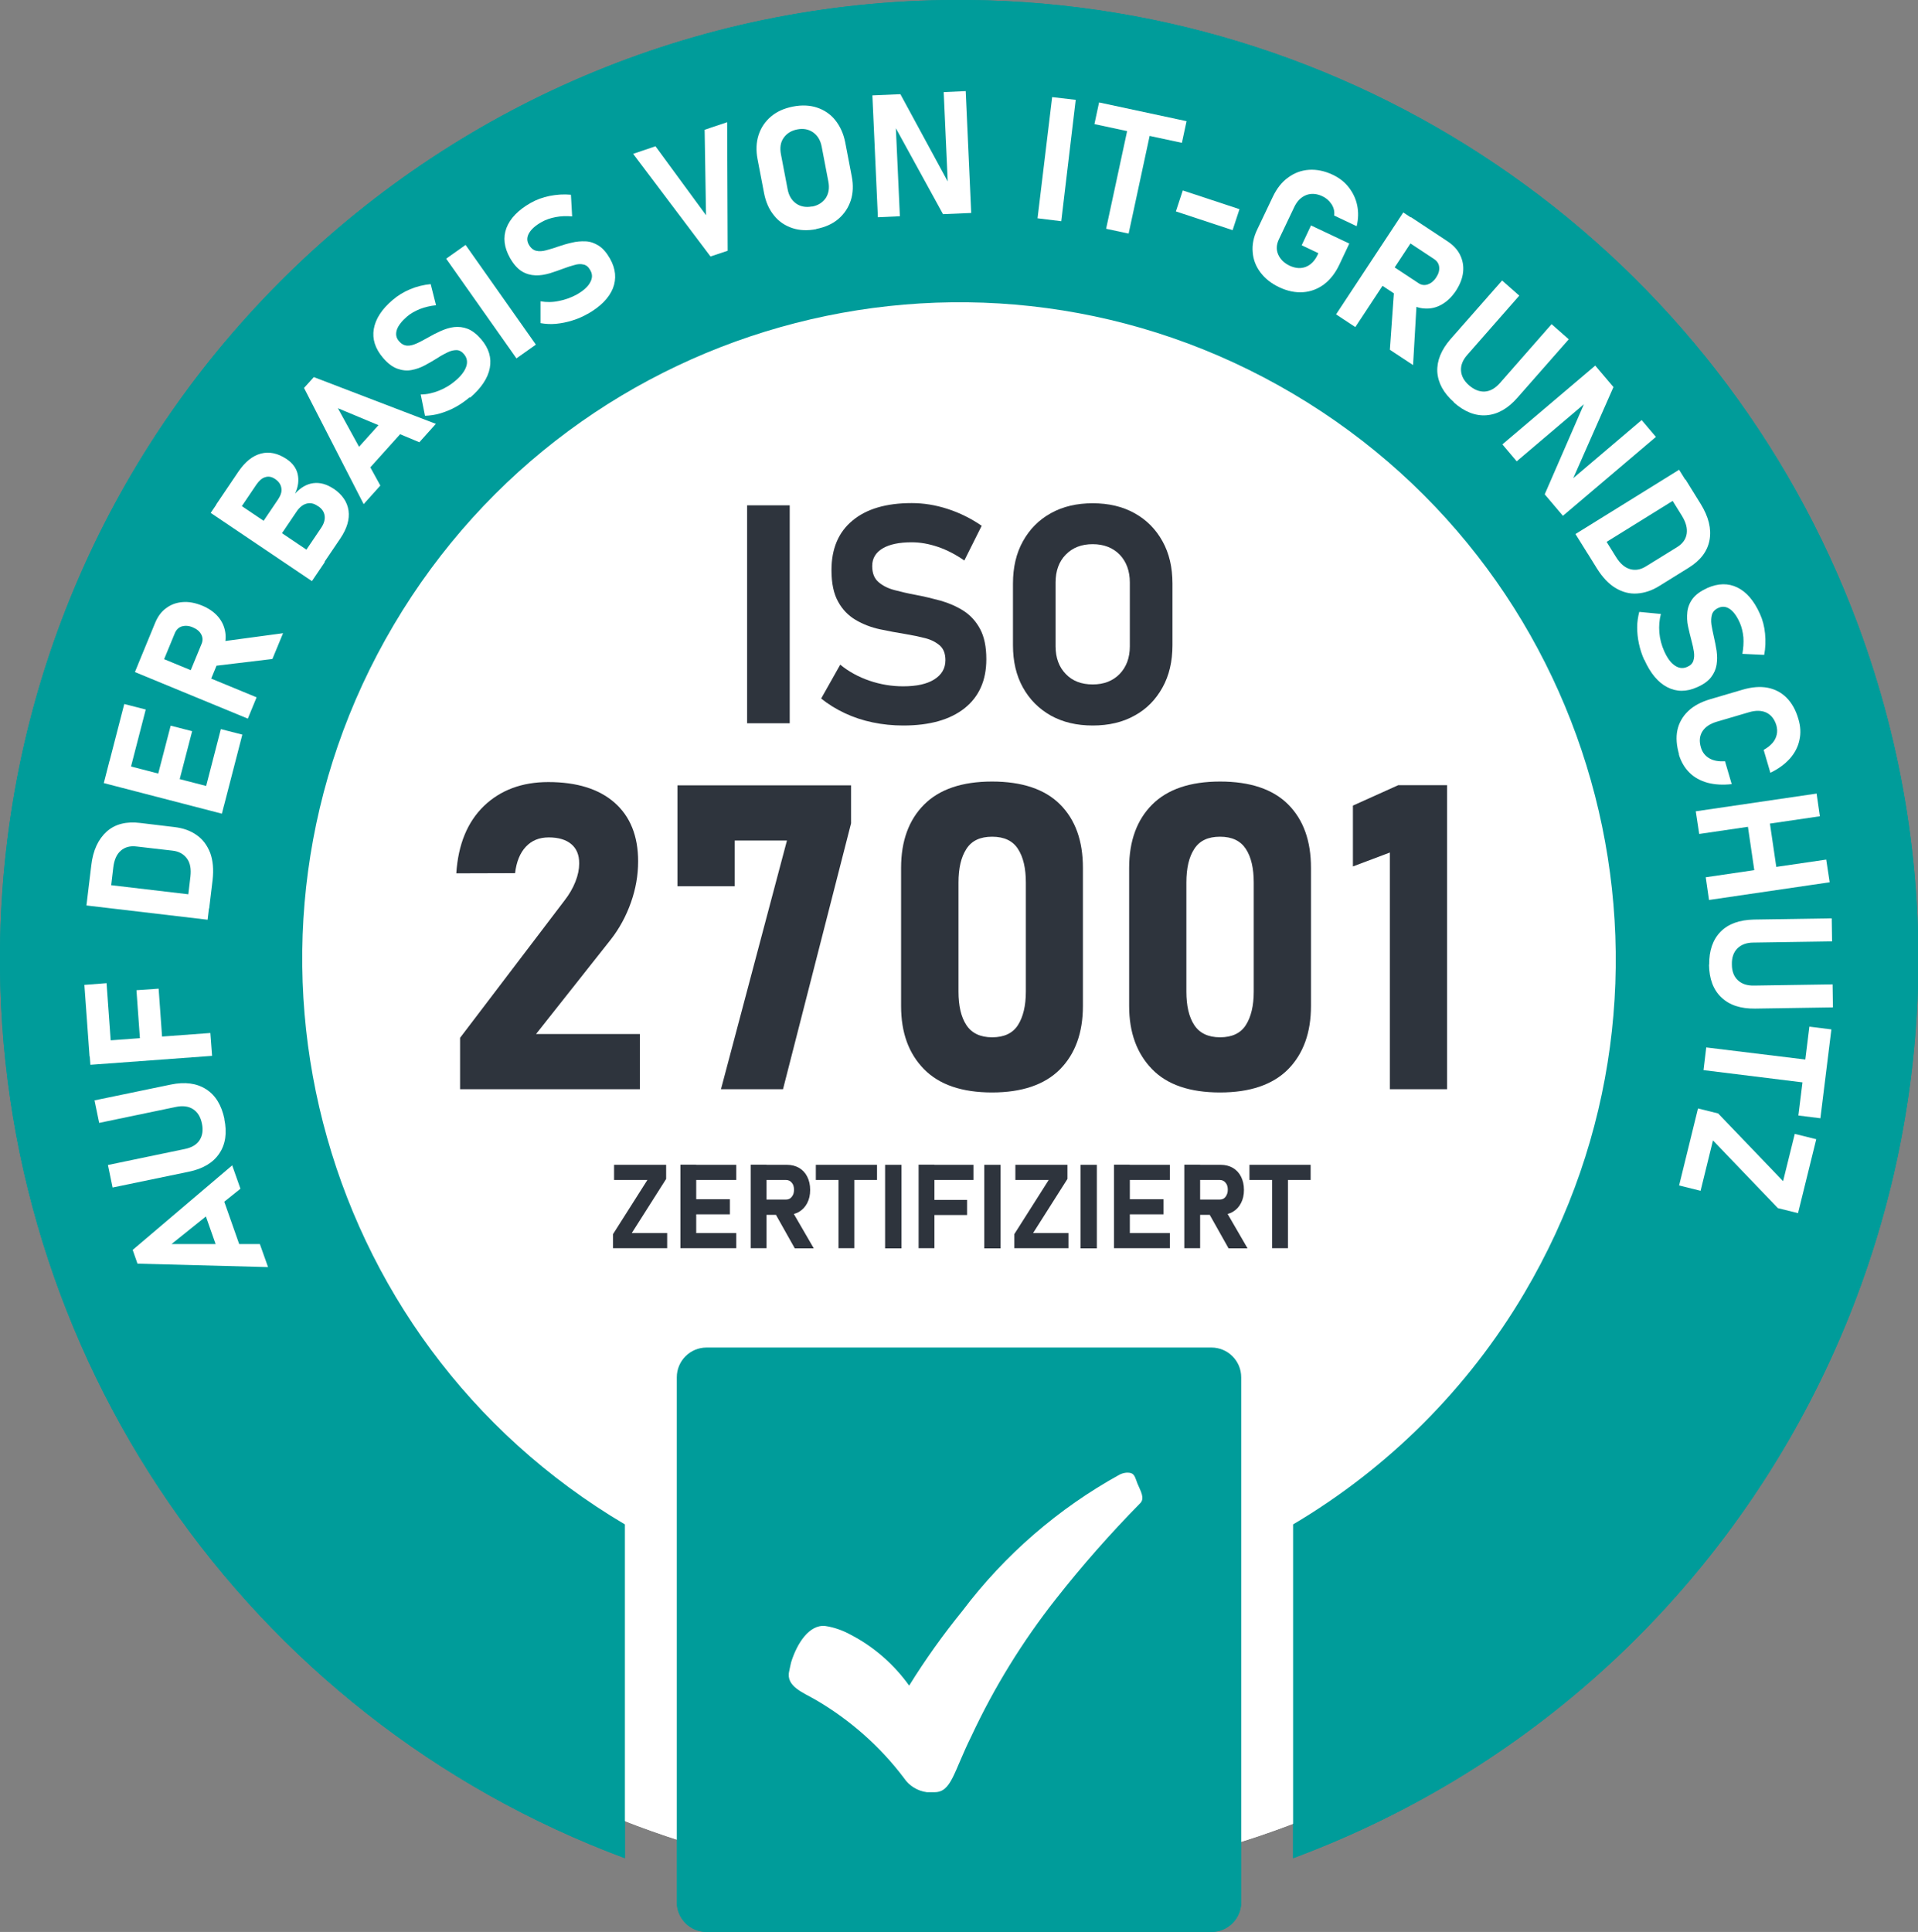 <?xml version="1.0" encoding="UTF-8"?>
<svg xmlns="http://www.w3.org/2000/svg" xmlns:xlink="http://www.w3.org/1999/xlink" id="Gruppe_59" data-name="Gruppe 59" viewBox="0 0 111.6 112.4">
  <rect x="0" y="0" width="111.6" height="112.4" fill="#808080" stroke="none"/>
  <defs>
    <style>
      .cls-1 {
        fill: #fff;
      }

      .cls-2 {
        fill: none;
      }

      .cls-3 {
        fill: #009c9a;
      }

      .cls-4 {
        fill: #2e343d;
      }

      .cls-5 {
        clip-path: url(#clippath);
      }
    </style>
    <clipPath id="clippath">
      <rect class="cls-2" y="0" width="111.6" height="112.4"></rect>
    </clipPath>
  </defs>
  <g class="cls-5">
    <g id="Gruppe_58" data-name="Gruppe 58">
      <g id="Ellipse_6-2" data-name="Ellipse 6-2">
        <circle class="cls-1" cx="56" cy="55.65" r="54"></circle>
      </g>
      <g id="Pfad_87" data-name="Pfad 87">
        <path class="cls-3" d="M56.38,0C25.56-.32.32,24.41,0,55.23c-.24,23.53,14.3,44.68,36.36,52.88v-19.42c-18.17-10.74-24.19-34.17-13.45-52.33,10.74-18.17,34.17-24.19,52.33-13.45,18.17,10.74,24.19,34.17,13.45,52.33-3.28,5.55-7.91,10.17-13.45,13.45v19.42c28.89-10.74,43.61-42.86,32.87-71.75C100.06,14.7,79.49.24,56.38,0"></path>
      </g>
      <g id="Pfad_88" data-name="Pfad 88">
        <path class="cls-3" d="M39.38,110.67v-30.54c0-.95.77-1.73,1.73-1.73h29.38c.95,0,1.73.77,1.73,1.73v30.54c0,.95-.77,1.73-1.73,1.73h-29.38c-.95,0-1.73-.77-1.73-1.73"></path>
      </g>
      <g id="Pfad_89" data-name="Pfad 89">
        <path d="M44.58,41.67v-11.52c0-.13.09-.25.23-.26,0,0,.02,0,.03,0h1.13c.13,0,.25.09.26.23,0,0,0,.02,0,.03v11.52c0,.13-.09.25-.23.26,0,0-.02,0-.03,0h-1.13c-.13,0-.25-.09-.26-.23,0,0,0-.02,0-.03"></path>
      </g>
      <g id="Pfad_90" data-name="Pfad 90">
        <path d="M48.5,38.71v-.41c0-.13.09-.25.23-.26,0,0,.02,0,.03,0h1.1c.13,0,.25.09.26.23,0,0,0,.02,0,.03v.33c0,1.13,1.05,2.01,2.77,2.01s2.39-.77,2.39-1.81c0-1.08-.93-1.57-2.94-2.37-1.96-.76-3.68-1.45-3.68-3.54s1.53-3.16,3.92-3.16c2.58,0,4.25,1.38,4.25,3.42v.26c0,.13-.09.25-.23.26,0,0-.02,0-.03,0h-1.12c-.12.02-.24-.07-.26-.19,0,0,0-.02,0-.03v-.21c0-1.15-.95-2.08-2.68-2.08-1.43,0-2.24.6-2.24,1.7s.89,1.53,2.92,2.3c1.91.74,3.73,1.5,3.73,3.59,0,1.96-1.57,3.29-4.16,3.29s-4.27-1.32-4.27-3.35"></path>
      </g>
      <g id="Pfad_91" data-name="Pfad 91">
        <path d="M58.84,37.95v-4.09c.09-2.35,2.07-4.19,4.42-4.1,2.23.08,4.01,1.87,4.1,4.1v4.09c-.07,2.35-2.04,4.2-4.39,4.13-2.25-.07-4.06-1.88-4.13-4.13M65.7,38.02v-4.18c0-1.44-1.17-2.61-2.61-2.61s-2.61,1.17-2.61,2.61v4.18c0,1.44,1.17,2.61,2.61,2.61s2.61-1.17,2.61-2.61"></path>
      </g>
      <g id="Pfad_92" data-name="Pfad 92">
        <path class="cls-4" d="M44.58,41.67v-11.52c0-.13.09-.25.23-.26,0,0,.02,0,.03,0h1.13c.13,0,.25.09.26.23,0,0,0,.02,0,.03v11.52c0,.13-.09.25-.23.26,0,0-.02,0-.03,0h-1.13c-.13,0-.25-.09-.26-.23,0,0,0-.02,0-.03"></path>
      </g>
      <g id="Pfad_93" data-name="Pfad 93">
        <path class="cls-4" d="M48.5,38.71v-.41c0-.13.09-.25.23-.26,0,0,.02,0,.03,0h1.1c.13,0,.25.09.26.23,0,0,0,.02,0,.03v.33c0,1.13,1.05,2.01,2.77,2.01s2.39-.77,2.39-1.81c0-1.08-.93-1.57-2.94-2.37-1.96-.76-3.68-1.45-3.68-3.54s1.53-3.16,3.92-3.16c2.58,0,4.25,1.38,4.25,3.42v.26c0,.13-.09.25-.23.26,0,0-.02,0-.03,0h-1.12c-.12.02-.24-.07-.26-.19,0,0,0-.02,0-.03v-.21c0-1.15-.95-2.08-2.68-2.08-1.43,0-2.24.6-2.24,1.7s.89,1.53,2.92,2.3c1.91.74,3.73,1.5,3.73,3.59,0,1.96-1.57,3.29-4.16,3.29s-4.27-1.32-4.27-3.35"></path>
      </g>
      <g id="Pfad_94" data-name="Pfad 94">
        <path class="cls-4" d="M58.84,37.95v-4.09c.09-2.35,2.07-4.19,4.42-4.1,2.23.08,4.01,1.87,4.1,4.1v4.09c-.07,2.35-2.04,4.2-4.39,4.13-2.25-.07-4.06-1.88-4.13-4.13M65.7,38.02v-4.18c0-1.44-1.17-2.61-2.61-2.61s-2.61,1.17-2.61,2.61v4.18c0,1.44,1.17,2.61,2.61,2.61s2.61-1.17,2.61-2.61"></path>
      </g>
      <g id="Pfad_95" data-name="Pfad 95">
        <path class="cls-4" d="M26.82,62.79v-2.05c0-.19.08-.38.22-.51,1.95-1.95,3.68-3.97,5.32-5.73,1.32-1.46,2.22-2.76,2.22-3.66-.14-1.21-1.24-2.08-2.45-1.93-1.03.12-1.84.95-1.94,1.98v.49c.02.2-.12.39-.33.41-.03,0-.06,0-.09,0h-2.63c-.2.02-.39-.12-.42-.33,0-.03,0-.06,0-.09v-1.02c.15-2.71,2.54-4.41,5.66-4.41,3.54,0,5.68,2.17,5.68,4.83,0,1.41-.76,2.83-2.05,4.41-1.24,1.54-2.83,3.12-4.51,4.9-.1.07-.05.17.07.17h6.39c.2-.02.39.12.41.33,0,.03,0,.06,0,.09v2.12c.02.2-.12.39-.33.41-.03,0-.06,0-.09,0h-10.73c-.2.02-.39-.12-.41-.33,0-.03,0-.06,0-.09"></path>
      </g>
      <g id="Pfad_96" data-name="Pfad 96">
        <path class="cls-4" d="M42.1,62.72l5.19-13.46c.02-.1,0-.17-.1-.17h-4.51c-.08,0-.14.06-.15.14,0,0,0,0,0,.01v.98c.02.2-.12.39-.33.41-.03,0-.06,0-.09,0h-1.98c-.2.02-.39-.12-.41-.33,0-.03,0-.06,0-.09l.02-3.66c-.02-.2.12-.39.33-.41.03,0,.06,0,.09,0h10.41c.2-.02.39.12.41.33,0,.03,0,.06,0,.09v2.27c0,.18-.03.35-.1.51l-5.22,13.56c-.06.2-.25.33-.46.32h-2.8c-.29,0-.41-.22-.32-.49"></path>
      </g>
      <g id="Pfad_97" data-name="Pfad 97">
        <path class="cls-4" d="M52.34,57.89v-6.44c0-3.39,2.22-5.51,5.8-5.51s5.83,2.12,5.83,5.51v6.44c0,3.44-2.24,5.58-5.83,5.58s-5.8-2.15-5.8-5.58M60.53,58.06v-6.71c.05-1.31-.97-2.42-2.28-2.47-1.31-.05-2.42.97-2.47,2.28,0,.07,0,.13,0,.2v6.71c-.05,1.31.97,2.42,2.28,2.47,1.31.05,2.42-.97,2.47-2.28,0-.07,0-.13,0-.2"></path>
      </g>
      <g id="Pfad_98" data-name="Pfad 98">
        <path class="cls-4" d="M66.12,57.89v-6.44c0-3.39,2.22-5.51,5.8-5.51s5.83,2.12,5.83,5.51v6.44c0,3.44-2.24,5.58-5.83,5.58s-5.8-2.15-5.8-5.58M74.31,58.06v-6.71c.05-1.31-.97-2.42-2.28-2.47s-2.42.97-2.47,2.28c0,.07,0,.13,0,.2v6.71c-.05,1.31.97,2.42,2.28,2.47s2.42-.97,2.47-2.28c0-.07,0-.13,0-.2"></path>
      </g>
      <g id="Pfad_99" data-name="Pfad 99">
        <path class="cls-4" d="M82.26,46.14h2.76c.2-.02.39.12.42.33,0,.03,0,.06,0,.09v16.24c.02.2-.12.39-.33.41-.03,0-.06,0-.09,0h-2.61c-.2.02-.39-.12-.42-.33,0-.03,0-.06,0-.09v-13.29c0-.08-.05-.14-.12-.15-.02,0-.03,0-.05,0l-2.15.44c-.19.06-.39-.05-.45-.23-.01-.04-.02-.09-.02-.13v-1.85c-.02-.21.12-.4.32-.46l2.22-.88c.16-.07.34-.1.51-.1"></path>
      </g>
      <g id="Pfad_100" data-name="Pfad 100">
        <path class="cls-1" d="M53.93,104.27c-.54-.07-1.03-.37-1.33-.82-1.38-1.83-3.11-3.36-5.08-4.52-.76-.45-1.81-.8-1.6-1.7.04-.18.07-.35.11-.51.34-1.11,1.06-2.22,1.99-2.12.53.08,1.03.26,1.5.52,1.34.7,2.5,1.72,3.38,2.95.94-1.52,1.98-2.97,3.1-4.35,2.46-3.26,5.58-5.96,9.15-7.93.12-.06.26-.1.4-.11h.06c.42,0,.42.26.58.65s.45.84.15,1.13c-1.74,1.77-3.38,3.63-4.91,5.58-1.94,2.46-3.59,5.14-4.91,7.97-1.04,2.1-1.16,3.26-2.14,3.26h-.46Z"></path>
      </g>
      <g id="Pfad_133" data-name="Pfad 133">
        <path class="cls-4" d="M41.91,71.24c-.02.26-.08.52-.19.77-.1.23-.25.43-.44.6-.2.17-.43.31-.67.39-.29.1-.59.15-.9.14-.32,0-.65-.06-.95-.18-.27-.12-.52-.3-.71-.52-.2-.24-.35-.52-.45-.83-.11-.35-.16-.72-.16-1.09v-.36c0-.37.05-.74.16-1.09.1-.3.25-.59.46-.83.2-.23.44-.41.71-.53.3-.13.62-.19.94-.18.31,0,.61.04.9.14.25.09.47.22.67.4.18.17.33.38.43.61.11.25.17.51.2.77h-1.12c0-.15-.04-.29-.08-.43-.04-.12-.1-.23-.19-.32-.09-.09-.2-.16-.32-.19-.15-.05-.31-.07-.47-.07-.34-.02-.66.14-.85.42-.21.39-.31.84-.28,1.29v.37c0,.25.02.5.06.74.03.19.1.37.2.53.08.14.2.25.35.32.16.08.34.11.51.11.16,0,.31-.02.46-.06.24-.07.44-.25.52-.49.05-.14.08-.28.09-.43h1.12Z"></path>
      </g>
      <g id="Pfad_134" data-name="Pfad 134">
        <path class="cls-4" d="M45.94,70.69h-2.16v1.47h2.54v.9h-3.66v-5.47h3.66v.91h-2.53v1.3h2.16v.88Z"></path>
      </g>
      <g id="Pfad_135" data-name="Pfad 135">
        <path class="cls-4" d="M49,71.06h-.9v2h-1.13v-5.47h2.03c.29,0,.57.03.85.11.23.06.45.17.63.32.17.14.31.31.4.52.1.23.14.47.14.71,0,.18-.02.36-.07.54-.08.3-.26.56-.5.75-.13.1-.26.18-.41.24l1.18,2.23v.05h-1.22l-1.02-2ZM48.1,70.15h.91c.13,0,.26-.02.39-.06.1-.03.2-.09.28-.17.07-.07.13-.16.17-.26.04-.11.06-.22.06-.33.01-.22-.07-.44-.22-.61-.19-.16-.43-.24-.67-.22h-.9v1.64Z"></path>
      </g>
      <g id="Pfad_136" data-name="Pfad 136">
        <path class="cls-4" d="M55.81,68.51h-1.68v4.55h-1.12v-4.55h-1.65v-.91h4.45v.91Z"></path>
      </g>
      <g id="Rechteck_93" data-name="Rechteck 93">
        <rect class="cls-4" x="56.53" y="67.6" width="1.13" height="5.47"></rect>
      </g>
      <g id="Pfad_137" data-name="Pfad 137">
        <path class="cls-4" d="M61.99,70.83h-2.16v2.23h-1.13v-5.47h3.56v.91h-2.43v1.41h2.16v.91Z"></path>
      </g>
      <g id="Rechteck_94" data-name="Rechteck 94">
        <rect class="cls-4" x="62.98" y="67.6" width="1.13" height="5.47"></rect>
      </g>
      <g id="Pfad_138" data-name="Pfad 138">
        <path class="cls-4" d="M68.44,70.69h-2.16v1.47h2.54v.9h-3.67v-5.47h3.66v.91h-2.53v1.3h2.16v.88Z"></path>
      </g>
      <g id="Pfad_139" data-name="Pfad 139">
        <path class="cls-4" d="M69.48,73.06v-5.47h1.68c.35,0,.69.06,1.01.19.3.12.57.3.79.53.22.24.4.52.51.82.13.34.19.7.18,1.07v.25c0,.36-.06.72-.18,1.07-.11.31-.29.59-.52.82-.22.23-.49.41-.79.53-.32.13-.67.19-1.02.19h-1.67ZM70.61,68.51v3.65h.54c.39.02.77-.14,1.02-.44.26-.37.38-.81.35-1.26v-.26c.03-.45-.09-.89-.35-1.26-.25-.3-.62-.45-1.01-.43h-.56Z"></path>
      </g>
      <g id="Gruppe_58-2" data-name="Gruppe 58">
        <g id="Ellipse_6-2-2" data-name="Ellipse 6-2">
          <circle class="cls-1" cx="56" cy="55.65" r="54"></circle>
        </g>
        <g id="Pfad_87-2" data-name="Pfad 87">
          <path class="cls-3" d="M56.38,0C25.56-.32.32,24.41,0,55.23c-.24,23.53,14.3,44.68,36.36,52.88v-19.42c-18.17-10.74-24.19-34.17-13.45-52.33,10.74-18.17,34.17-24.19,52.33-13.45,18.17,10.74,24.19,34.17,13.45,52.33-3.28,5.55-7.91,10.17-13.45,13.45v19.42c28.89-10.74,43.61-42.86,32.87-71.75C100.06,14.7,79.49.24,56.38,0"></path>
        </g>
        <g id="Pfad_88-2" data-name="Pfad 88">
          <path class="cls-3" d="M39.38,110.67v-30.54c0-.95.77-1.73,1.73-1.73h29.38c.95,0,1.73.77,1.73,1.73v30.54c0,.95-.77,1.73-1.73,1.73h-29.38c-.95,0-1.73-.77-1.73-1.73"></path>
        </g>
        <g id="Pfad_100-2" data-name="Pfad 100">
          <path class="cls-1" d="M53.93,104.27c-.54-.07-1.03-.37-1.33-.82-1.38-1.83-3.11-3.36-5.08-4.52-.76-.45-1.81-.8-1.6-1.7.04-.18.07-.35.11-.51.34-1.11,1.06-2.22,1.99-2.12.53.08,1.03.26,1.5.52,1.34.7,2.5,1.72,3.38,2.95.94-1.52,1.98-2.97,3.1-4.35,2.46-3.26,5.58-5.96,9.15-7.93.12-.06.26-.1.4-.11h.06c.42,0,.42.26.58.65s.45.84.15,1.13c-1.74,1.77-3.38,3.63-4.91,5.58-1.94,2.46-3.59,5.14-4.91,7.97-1.04,2.1-1.16,3.26-2.14,3.26h-.46Z"></path>
        </g>
        <g>
          <path class="cls-1" d="M15.6,73.72l-7.6-.2-.28-.8,5.79-4.92.48,1.36-4.01,3.22h5.14s.48,1.35.48,1.35ZM14.09,72.87l-1.22.43-1.24-3.52,1.22-.43,1.24,3.52Z"></path>
          <path class="cls-1" d="M13.05,65.1c.17.81.07,1.48-.29,2.01-.36.54-.95.89-1.77,1.06l-4.44.92-.27-1.31,4.47-.93c.4-.08.69-.25.86-.51s.22-.58.14-.97c-.08-.39-.25-.67-.52-.84-.26-.17-.6-.21-.99-.13l-4.47.93-.27-1.31,4.44-.92c.82-.17,1.5-.08,2.05.27s.9.93,1.07,1.74Z"></path>
          <path class="cls-1" d="M6.5,61.37l-1.29.09-.3-4.16,1.29-.1.3,4.16ZM12.34,61.43l-7.08.52-.1-1.33,7.08-.52.1,1.33ZM9.49,61.15l-1.29.09-.26-3.63,1.29-.09.26,3.63Z"></path>
          <path class="cls-1" d="M12.08,53.51l-7.05-.83.16-1.33,7.05.83-.16,1.33ZM12.16,52.84l-1.28-.15.2-1.69c.05-.44-.01-.79-.2-1.05s-.47-.42-.85-.46l-2.08-.24c-.38-.05-.7.04-.93.25-.24.21-.38.54-.43.98l-.2,1.69-1.28-.15.2-1.66c.1-.89.41-1.54.9-1.98s1.15-.6,1.95-.5l2,.24c.5.06.93.21,1.29.47.36.25.61.6.78,1.03.16.44.21.96.14,1.58l-.2,1.66Z"></path>
          <path class="cls-1" d="M12.91,47.34l-6.87-1.78.33-1.29,6.87,1.78-.33,1.29ZM7.41,45.42l-1.25-.32,1.07-4.14,1.25.32-1.07,4.14ZM10.24,46.16l-1.25-.32.94-3.62,1.25.32-.94,3.62ZM13.03,46.88l-1.25-.32,1.07-4.14,1.25.32-1.07,4.14Z"></path>
          <path class="cls-1" d="M14.42,41.81l-6.57-2.71.51-1.24,6.57,2.71-.51,1.24ZM11.98,40.23l-1.19-.49.94-2.28c.08-.19.07-.38-.02-.55s-.25-.31-.49-.41c-.23-.1-.44-.11-.63-.06-.19.06-.32.18-.41.38l-.94,2.28-1.19-.49.98-2.38c.15-.36.36-.65.64-.85.28-.21.59-.32.95-.35.36-.03.73.04,1.13.2.39.16.71.38.94.65.23.27.37.58.42.92s0,.69-.15,1.05l-.98,2.38ZM15.85,38.34l-3.5.42.34-1.41,3.78-.51-.62,1.5Z"></path>
          <path class="cls-1" d="M18.15,33.81l-5.89-3.97.75-1.11,5.89,3.97-.75,1.11ZM18.48,33.32l-1.07-.72,1.27-1.88c.17-.25.24-.49.21-.71-.03-.22-.15-.41-.38-.56h-.01c-.22-.16-.44-.21-.66-.15-.22.06-.41.21-.58.46l-1.27,1.88-1.07-.72,1.27-1.88c.15-.23.22-.45.18-.65-.03-.2-.15-.38-.36-.52-.19-.13-.38-.17-.57-.11-.19.05-.36.2-.52.43l-1.27,1.88-1.07-.72,1.29-1.91c.39-.57.82-.92,1.31-1.05s.99-.02,1.5.32c.34.23.56.52.64.87s.04.73-.15,1.14c.32-.35.67-.56,1.06-.61.39-.05.78.06,1.17.32h.01c.51.35.8.78.87,1.28.07.5-.09,1.04-.48,1.62l-1.34,1.98Z"></path>
          <path class="cls-1" d="M21.16,29.33l-3.47-6.76.57-.63,7.1,2.72-.96,1.07-4.74-1.98,2.47,4.5-.96,1.07ZM21.18,27.6l-.96-.86,2.5-2.78.96.86-2.5,2.78Z"></path>
          <path class="cls-1" d="M27.33,23.11c-.26.22-.53.41-.82.57s-.59.28-.89.37-.6.13-.89.14l-.25-1.24c.35,0,.71-.08,1.06-.22s.67-.33.96-.58c.33-.28.54-.56.63-.83.09-.27.04-.51-.13-.71h0c-.13-.16-.28-.24-.44-.24-.16,0-.34.04-.52.13-.18.09-.38.19-.57.32-.24.15-.48.29-.74.43-.26.14-.52.23-.79.28-.27.05-.54.02-.82-.08s-.56-.31-.84-.64h0c-.45-.53-.63-1.09-.53-1.67.1-.58.46-1.15,1.1-1.69.29-.25.63-.46,1.01-.62.38-.16.79-.26,1.2-.3l.31,1.23c-.33.03-.65.11-.94.22-.29.12-.54.26-.75.44-.31.27-.51.53-.59.77-.08.25-.04.47.12.65h0c.15.18.31.26.49.27s.37-.05.57-.14.41-.21.63-.33c.24-.14.49-.27.74-.38s.51-.2.78-.23.53,0,.79.1c.26.1.53.31.79.61h0c.45.53.61,1.08.5,1.67s-.5,1.17-1.15,1.73Z"></path>
          <path class="cls-1" d="M27.09,14.25l4.09,5.8-1.13.8-4.09-5.8,1.13-.8Z"></path>
          <path class="cls-1" d="M34.21,18.25c-.29.17-.6.3-.92.4s-.63.16-.94.19-.61.01-.9-.04v-1.27c.34.06.7.06,1.07-.02.37-.07.72-.2,1.05-.38.38-.22.64-.45.77-.7.14-.25.14-.49,0-.72h0c-.1-.18-.23-.29-.39-.32-.16-.04-.34-.03-.53.03-.2.05-.4.12-.62.2-.26.1-.53.19-.81.28-.28.08-.55.13-.83.12s-.54-.08-.79-.23-.49-.42-.7-.79h0c-.34-.61-.41-1.19-.2-1.74s.68-1.04,1.4-1.45c.33-.19.71-.33,1.11-.41.41-.08.82-.11,1.24-.07l.07,1.26c-.33-.03-.65-.02-.96.04-.31.06-.58.15-.82.29-.36.2-.6.42-.73.65-.13.23-.13.45-.01.66h0c.11.2.26.32.43.36.17.04.37.03.58-.03s.44-.12.68-.21c.26-.09.53-.17.8-.23.27-.07.54-.09.81-.08s.52.1.76.25.46.4.66.75h0c.34.6.39,1.18.17,1.74-.23.56-.71,1.05-1.46,1.48Z"></path>
          <path class="cls-1" d="M41.34,14.92l-4.5-5.97,1.3-.44,2.94,4.01-.08-4.97,1.31-.44.03,7.48-.99.33Z"></path>
          <path class="cls-1" d="M47.5,13.33c-.51.1-.98.08-1.4-.06s-.78-.38-1.06-.73c-.29-.35-.48-.78-.58-1.29l-.38-1.98c-.1-.52-.08-.99.06-1.42s.38-.78.72-1.07c.34-.29.77-.48,1.28-.58.51-.1.98-.08,1.4.06s.78.38,1.06.73.48.78.58,1.29l.38,1.98c.1.51.08.99-.06,1.41s-.38.78-.72,1.07c-.34.29-.77.48-1.28.58ZM47.25,12.02c.36-.07.62-.24.8-.5.17-.27.22-.58.15-.95l-.39-2.04c-.07-.37-.24-.65-.5-.83-.26-.18-.57-.24-.92-.17-.36.07-.62.24-.8.5s-.22.58-.15.95l.39,2.04c.07.37.24.64.49.82.26.18.57.24.93.17Z"></path>
          <path class="cls-1" d="M51.08,12.64l-.32-7.09,1.63-.07,2.88,5.31-.11.13-.25-5.56,1.28-.06.32,7.09-1.64.07-2.87-5.23.11-.13.25,5.48-1.28.06Z"></path>
          <path class="cls-1" d="M62.59,5.82l-.84,7.05-1.38-.17.85-7.05,1.38.16Z"></path>
          <path class="cls-1" d="M63.68,7.22l.27-1.26,5.09,1.09-.27,1.26-5.09-1.09ZM64.36,13.31l1.37-6.37,1.31.28-1.37,6.37-1.31-.28Z"></path>
          <path class="cls-1" d="M68.82,11.08l3.3,1.09-.4,1.22-3.3-1.09.4-1.22Z"></path>
          <path class="cls-1" d="M76.29,13.12l2.22,1.05-.59,1.25c-.23.48-.53.86-.89,1.13-.37.27-.77.42-1.21.45s-.9-.06-1.37-.28c-.47-.22-.84-.51-1.11-.87s-.42-.75-.45-1.18c-.04-.43.05-.88.27-1.33l.9-1.89c.23-.48.52-.86.89-1.12.36-.27.77-.42,1.21-.45s.9.06,1.37.28c.39.18.71.43.95.74.24.31.41.66.49,1.05.08.39.07.79-.03,1.21l-1.31-.62c.03-.24-.02-.46-.16-.67-.14-.21-.32-.36-.54-.46-.33-.15-.64-.17-.93-.06-.3.12-.53.35-.69.69l-.9,1.89c-.14.3-.16.59-.04.87.12.28.34.5.67.66.33.15.64.18.93.07s.52-.34.69-.69l.05-.11-.97-.46.55-1.17Z"></path>
          <path class="cls-1" d="M77.74,18.29l3.91-5.93,1.12.74-3.91,5.93-1.12-.74ZM79.76,16.19l.71-1.08,2.06,1.36c.17.12.36.14.54.08s.35-.19.49-.4c.14-.21.2-.41.18-.61s-.12-.35-.3-.47l-2.06-1.36.71-1.08,2.15,1.42c.33.22.57.48.72.79.15.31.21.64.17,1-.04.36-.18.71-.41,1.07-.24.36-.51.62-.82.8s-.64.26-.98.24c-.34-.01-.68-.13-1.01-.35l-2.15-1.42ZM80.87,20.35l.25-3.52,1.32.6-.22,3.81-1.35-.89Z"></path>
          <path class="cls-1" d="M84.61,23.41c-.62-.54-.94-1.14-.98-1.78-.03-.64.23-1.28.78-1.91l2.99-3.4,1,.88-3.01,3.43c-.27.3-.4.61-.38.93.02.31.17.6.47.86.3.26.61.38.92.36s.6-.19.87-.49l3.01-3.43,1,.88-2.99,3.4c-.55.63-1.15.97-1.8,1.02-.64.05-1.28-.2-1.9-.75Z"></path>
          <path class="cls-1" d="M87.41,25.86l5.41-4.59,1.06,1.25-2.44,5.53h-.17s4.25-3.61,4.25-3.61l.83.98-5.41,4.59-1.06-1.25,2.38-5.47h.17s-4.18,3.55-4.18,3.55l-.83-.98Z"></path>
          <path class="cls-1" d="M91.67,31.07l6.03-3.74.71,1.14-6.03,3.74-.71-1.14ZM92.03,31.64l1.1-.68.9,1.45c.23.37.5.61.81.7.31.09.62.04.95-.17l1.78-1.1c.33-.2.52-.46.57-.78s-.04-.66-.27-1.04l-.9-1.45,1.1-.68.88,1.42c.47.76.64,1.46.52,2.11-.12.65-.52,1.18-1.21,1.61l-1.71,1.06c-.43.27-.86.41-1.3.44-.43.03-.85-.08-1.25-.32-.4-.24-.76-.62-1.09-1.15l-.88-1.42Z"></path>
          <path class="cls-1" d="M95.67,38.39c-.14-.31-.24-.62-.31-.95s-.1-.64-.1-.95c0-.31.05-.61.12-.89l1.26.12c-.09.34-.12.7-.09,1.08.03.38.13.74.28,1.08.18.4.38.68.62.84.23.16.47.19.72.08h0c.19-.08.31-.2.36-.36.05-.15.06-.33.03-.53s-.08-.42-.14-.64c-.07-.27-.14-.55-.2-.83-.06-.28-.07-.56-.04-.84.03-.27.13-.53.31-.77.18-.24.46-.44.85-.62h0c.63-.28,1.22-.29,1.75-.03.53.26.97.77,1.31,1.53.16.35.26.73.3,1.15s.03.83-.05,1.24l-1.27-.06c.06-.33.08-.65.06-.96-.03-.31-.1-.6-.21-.85-.17-.38-.36-.64-.57-.79s-.43-.18-.66-.08h0c-.21.09-.34.23-.39.4-.05.17-.06.36-.03.58.04.22.08.45.14.7.06.27.12.55.16.82.04.28.04.55,0,.81-.04.26-.15.51-.32.73-.17.22-.44.42-.81.58h0c-.62.28-1.2.28-1.74,0-.54-.28-.98-.81-1.33-1.59Z"></path>
          <path class="cls-1" d="M97.7,43.9c-.15-.52-.19-.99-.1-1.42.09-.42.3-.79.62-1.1.32-.31.75-.54,1.29-.7l1.87-.55c.54-.16,1.03-.2,1.46-.12.43.08.81.28,1.11.58.31.31.54.72.69,1.24.13.43.15.84.06,1.23-.08.39-.27.75-.55,1.07-.29.32-.66.6-1.14.83l-.39-1.33c.21-.12.38-.25.51-.4.13-.15.21-.31.25-.49.04-.17.03-.35-.02-.54-.11-.36-.3-.6-.58-.74-.28-.13-.62-.14-1.02-.02l-1.87.55c-.4.12-.68.31-.84.57-.16.26-.19.57-.08.93.08.28.25.49.49.63s.54.19.91.17l.39,1.33c-.52.06-.99.03-1.41-.08-.42-.12-.77-.31-1.05-.59s-.49-.63-.62-1.07Z"></path>
          <path class="cls-1" d="M98.68,47.2l7.02-1.03.19,1.32-7.02,1.03-.2-1.32ZM99.24,51.04l7.02-1.03.2,1.32-7.02,1.03-.19-1.32ZM101.61,47.39l1.27-.19.6,4.09-1.28.19-.6-4.09Z"></path>
          <path class="cls-1" d="M99.45,56.13c-.01-.82.21-1.46.66-1.92s1.1-.69,1.94-.71l4.53-.07.02,1.34-4.57.07c-.41,0-.72.12-.94.34-.22.22-.33.53-.32.93,0,.4.12.71.35.92.23.22.55.32.95.31l4.56-.07.02,1.34-4.53.07c-.84.01-1.49-.2-1.96-.65-.47-.44-.71-1.08-.72-1.91Z"></path>
          <path class="cls-1" d="M99.28,60.94l6.47.79-.16,1.33-6.47-.8.16-1.33ZM105.28,59.73l1.28.16-.64,5.17-1.28-.16.64-5.17Z"></path>
          <path class="cls-1" d="M104.62,70.58l-1.17-.29-3.78-3.94-.72,2.93-1.25-.31,1.1-4.48,1.17.29,3.78,3.94.68-2.75,1.25.31-1.06,4.3Z"></path>
        </g>
        <g>
          <g>
            <path class="cls-4" d="M45.95,29.4v12.68h-2.48v-12.68h2.48Z"></path>
            <path class="cls-4" d="M52.55,42.21c-.6,0-1.2-.06-1.77-.18-.58-.12-1.12-.3-1.63-.54-.51-.24-.96-.52-1.37-.85l1.11-1.97c.49.4,1.05.71,1.69.93.64.22,1.3.33,1.97.33.78,0,1.38-.13,1.81-.4s.65-.64.65-1.12h0c0-.38-.11-.66-.32-.85-.22-.19-.5-.34-.85-.43-.35-.09-.73-.17-1.15-.24-.49-.08-.99-.17-1.5-.28-.51-.11-.97-.29-1.4-.54-.42-.25-.77-.6-1.02-1.06-.26-.46-.39-1.07-.39-1.84h0c0-1.25.41-2.21,1.22-2.88.81-.68,1.96-1.02,3.45-1.02.69,0,1.38.11,2.09.34.71.23,1.37.56,1.98.98l-1.01,2.02c-.49-.34-1-.61-1.53-.79-.53-.18-1.04-.27-1.53-.27-.73,0-1.3.12-1.7.36-.4.24-.6.58-.6,1.02h0c0,.42.12.72.36.93.24.21.55.37.93.47.38.1.8.2,1.24.28.49.09.97.21,1.46.34.48.14.92.33,1.33.59.4.26.72.61.96,1.06.24.45.36,1.03.36,1.74v.02c0,1.22-.42,2.17-1.26,2.84-.84.67-2.03,1.01-3.57,1.01Z"></path>
            <path class="cls-4" d="M63.58,42.21c-.93,0-1.74-.19-2.44-.58-.69-.39-1.23-.93-1.62-1.63s-.58-1.52-.58-2.46v-3.59c0-.94.19-1.76.58-2.46s.92-1.24,1.62-1.63c.7-.39,1.51-.58,2.44-.58s1.74.19,2.44.58c.7.39,1.23.93,1.62,1.63s.58,1.52.58,2.46v3.59c0,.94-.19,1.76-.58,2.46s-.92,1.25-1.62,1.63c-.69.39-1.51.58-2.44.58ZM63.58,39.82c.65,0,1.17-.2,1.57-.61.39-.41.59-.94.59-1.61v-3.71c0-.67-.2-1.21-.59-1.62-.39-.4-.92-.61-1.57-.61s-1.17.2-1.57.61c-.39.4-.59.94-.59,1.62v3.71c0,.67.2,1.21.59,1.61.39.41.91.61,1.57.61Z"></path>
          </g>
          <g>
            <path class="cls-4" d="M38.76,67.77v.82l-2,3.15h2.06v.88h-3.15v-.82l2-3.15h-1.94v-.88h3.03Z"></path>
            <path class="cls-4" d="M39.59,72.62v-4.86h.92v4.86h-.92ZM39.92,68.65v-.88h2.92v.88h-2.92ZM39.92,70.65v-.88h2.55v.88h-2.55ZM39.92,72.62v-.88h2.92v.88h-2.92Z"></path>
            <path class="cls-4" d="M43.68,72.62v-4.86h.92v4.86h-.92ZM44.04,70.67v-.88h1.69c.14,0,.26-.05.34-.16.09-.11.13-.24.13-.41,0-.17-.04-.31-.13-.41-.09-.11-.2-.16-.35-.16h-1.69v-.88h1.76c.27,0,.5.06.71.18.2.12.36.29.47.51.11.22.17.47.17.77s-.06.55-.17.76c-.11.22-.27.39-.47.51-.2.12-.44.18-.7.18h-1.76ZM46.24,72.62l-1.18-2.1.98-.15,1.31,2.26h-1.11Z"></path>
            <path class="cls-4" d="M47.47,68.65v-.88h3.56v.88h-3.56ZM48.79,72.62v-4.46h.92v4.46h-.92Z"></path>
            <path class="cls-4" d="M52.45,67.77v4.86h-.95v-4.86h.95Z"></path>
            <path class="cls-4" d="M53.45,72.62v-4.86h.92v4.86h-.92ZM53.78,68.65v-.88h2.86v.88h-2.86ZM53.78,70.69v-.88h2.49v.88h-2.49Z"></path>
            <path class="cls-4" d="M58.22,67.77v4.86h-.95v-4.86h.95Z"></path>
            <path class="cls-4" d="M62.11,67.77v.82l-2,3.15h2.06v.88h-3.15v-.82l2-3.15h-1.94v-.88h3.03Z"></path>
            <path class="cls-4" d="M63.82,67.77v4.86h-.95v-4.86h.95Z"></path>
            <path class="cls-4" d="M64.82,72.62v-4.86h.92v4.86h-.92ZM65.15,68.65v-.88h2.92v.88h-2.92ZM65.15,70.65v-.88h2.55v.88h-2.55ZM65.15,72.62v-.88h2.92v.88h-2.92Z"></path>
            <path class="cls-4" d="M68.91,72.62v-4.86h.92v4.86h-.92ZM69.28,70.67v-.88h1.69c.14,0,.26-.05.34-.16.08-.11.13-.24.13-.41,0-.17-.04-.31-.13-.41-.09-.11-.2-.16-.35-.16h-1.69v-.88h1.76c.27,0,.5.06.71.18.2.12.36.29.47.51.11.22.17.47.17.77s-.06.55-.17.76c-.11.22-.27.39-.47.51-.2.12-.44.18-.71.18h-1.76ZM71.48,72.62l-1.18-2.1.98-.15,1.31,2.26h-1.11Z"></path>
            <path class="cls-4" d="M72.7,68.65v-.88h3.56v.88h-3.56ZM74.02,72.62v-4.46h.92v4.46h-.92Z"></path>
          </g>
          <g>
            <path class="cls-4" d="M26.77,63.38v-3l6.07-7.98c.28-.36.49-.72.64-1.1.15-.38.22-.73.22-1.05v-.03c0-.48-.15-.85-.46-1.11-.31-.26-.75-.39-1.31-.39s-.99.18-1.33.54-.55.87-.63,1.54h0s-3.42.01-3.42.01h0c.11-1.69.65-2.99,1.61-3.92.96-.92,2.21-1.39,3.74-1.39,1.66,0,2.95.4,3.86,1.2.91.8,1.37,1.94,1.37,3.41h0c0,.82-.14,1.61-.42,2.4s-.67,1.51-1.17,2.15l-4.35,5.5h6.04v3.21h-10.46Z"></path>
            <path class="cls-4" d="M49.52,45.69v2.21l-3.96,15.47h-3.61l3.84-14.47h-3.04v2.66h-3.33v-5.87h10.11Z"></path>
            <path class="cls-4" d="M57.73,63.56c-1.76,0-3.08-.45-3.97-1.36s-1.33-2.12-1.33-3.67v-8.04c0-1.56.45-2.79,1.34-3.68.89-.89,2.21-1.34,3.95-1.34s3.07.44,3.96,1.33c.89.89,1.33,2.12,1.33,3.69v8.04c0,1.56-.45,2.79-1.34,3.69-.89.89-2.21,1.34-3.95,1.34ZM57.73,60.35c.7,0,1.2-.24,1.5-.71.3-.47.46-1.12.46-1.95v-6.34c0-.83-.15-1.49-.46-1.96-.3-.47-.8-.71-1.5-.71s-1.19.23-1.5.71-.46,1.12-.46,1.96v6.34c0,.83.15,1.48.46,1.95.31.47.81.71,1.5.71Z"></path>
            <path class="cls-4" d="M70.99,63.56c-1.76,0-3.08-.45-3.96-1.36s-1.33-2.12-1.33-3.67v-8.04c0-1.56.45-2.79,1.34-3.68.89-.89,2.21-1.34,3.95-1.34s3.07.44,3.96,1.33,1.33,2.12,1.33,3.69v8.04c0,1.56-.45,2.79-1.34,3.69-.89.89-2.21,1.34-3.95,1.34ZM70.99,60.35c.7,0,1.2-.24,1.5-.71.3-.47.46-1.12.46-1.95v-6.34c0-.83-.15-1.49-.46-1.96s-.8-.71-1.5-.71-1.19.23-1.5.71c-.31.47-.46,1.12-.46,1.96v6.34c0,.83.15,1.48.46,1.95.31.47.81.71,1.5.71Z"></path>
            <path class="cls-4" d="M84.2,45.69v17.68h-3.33v-13.77l-2.15.81v-3.54l2.64-1.19h2.85Z"></path>
          </g>
        </g>
      </g>
    </g>
  </g>
</svg>
